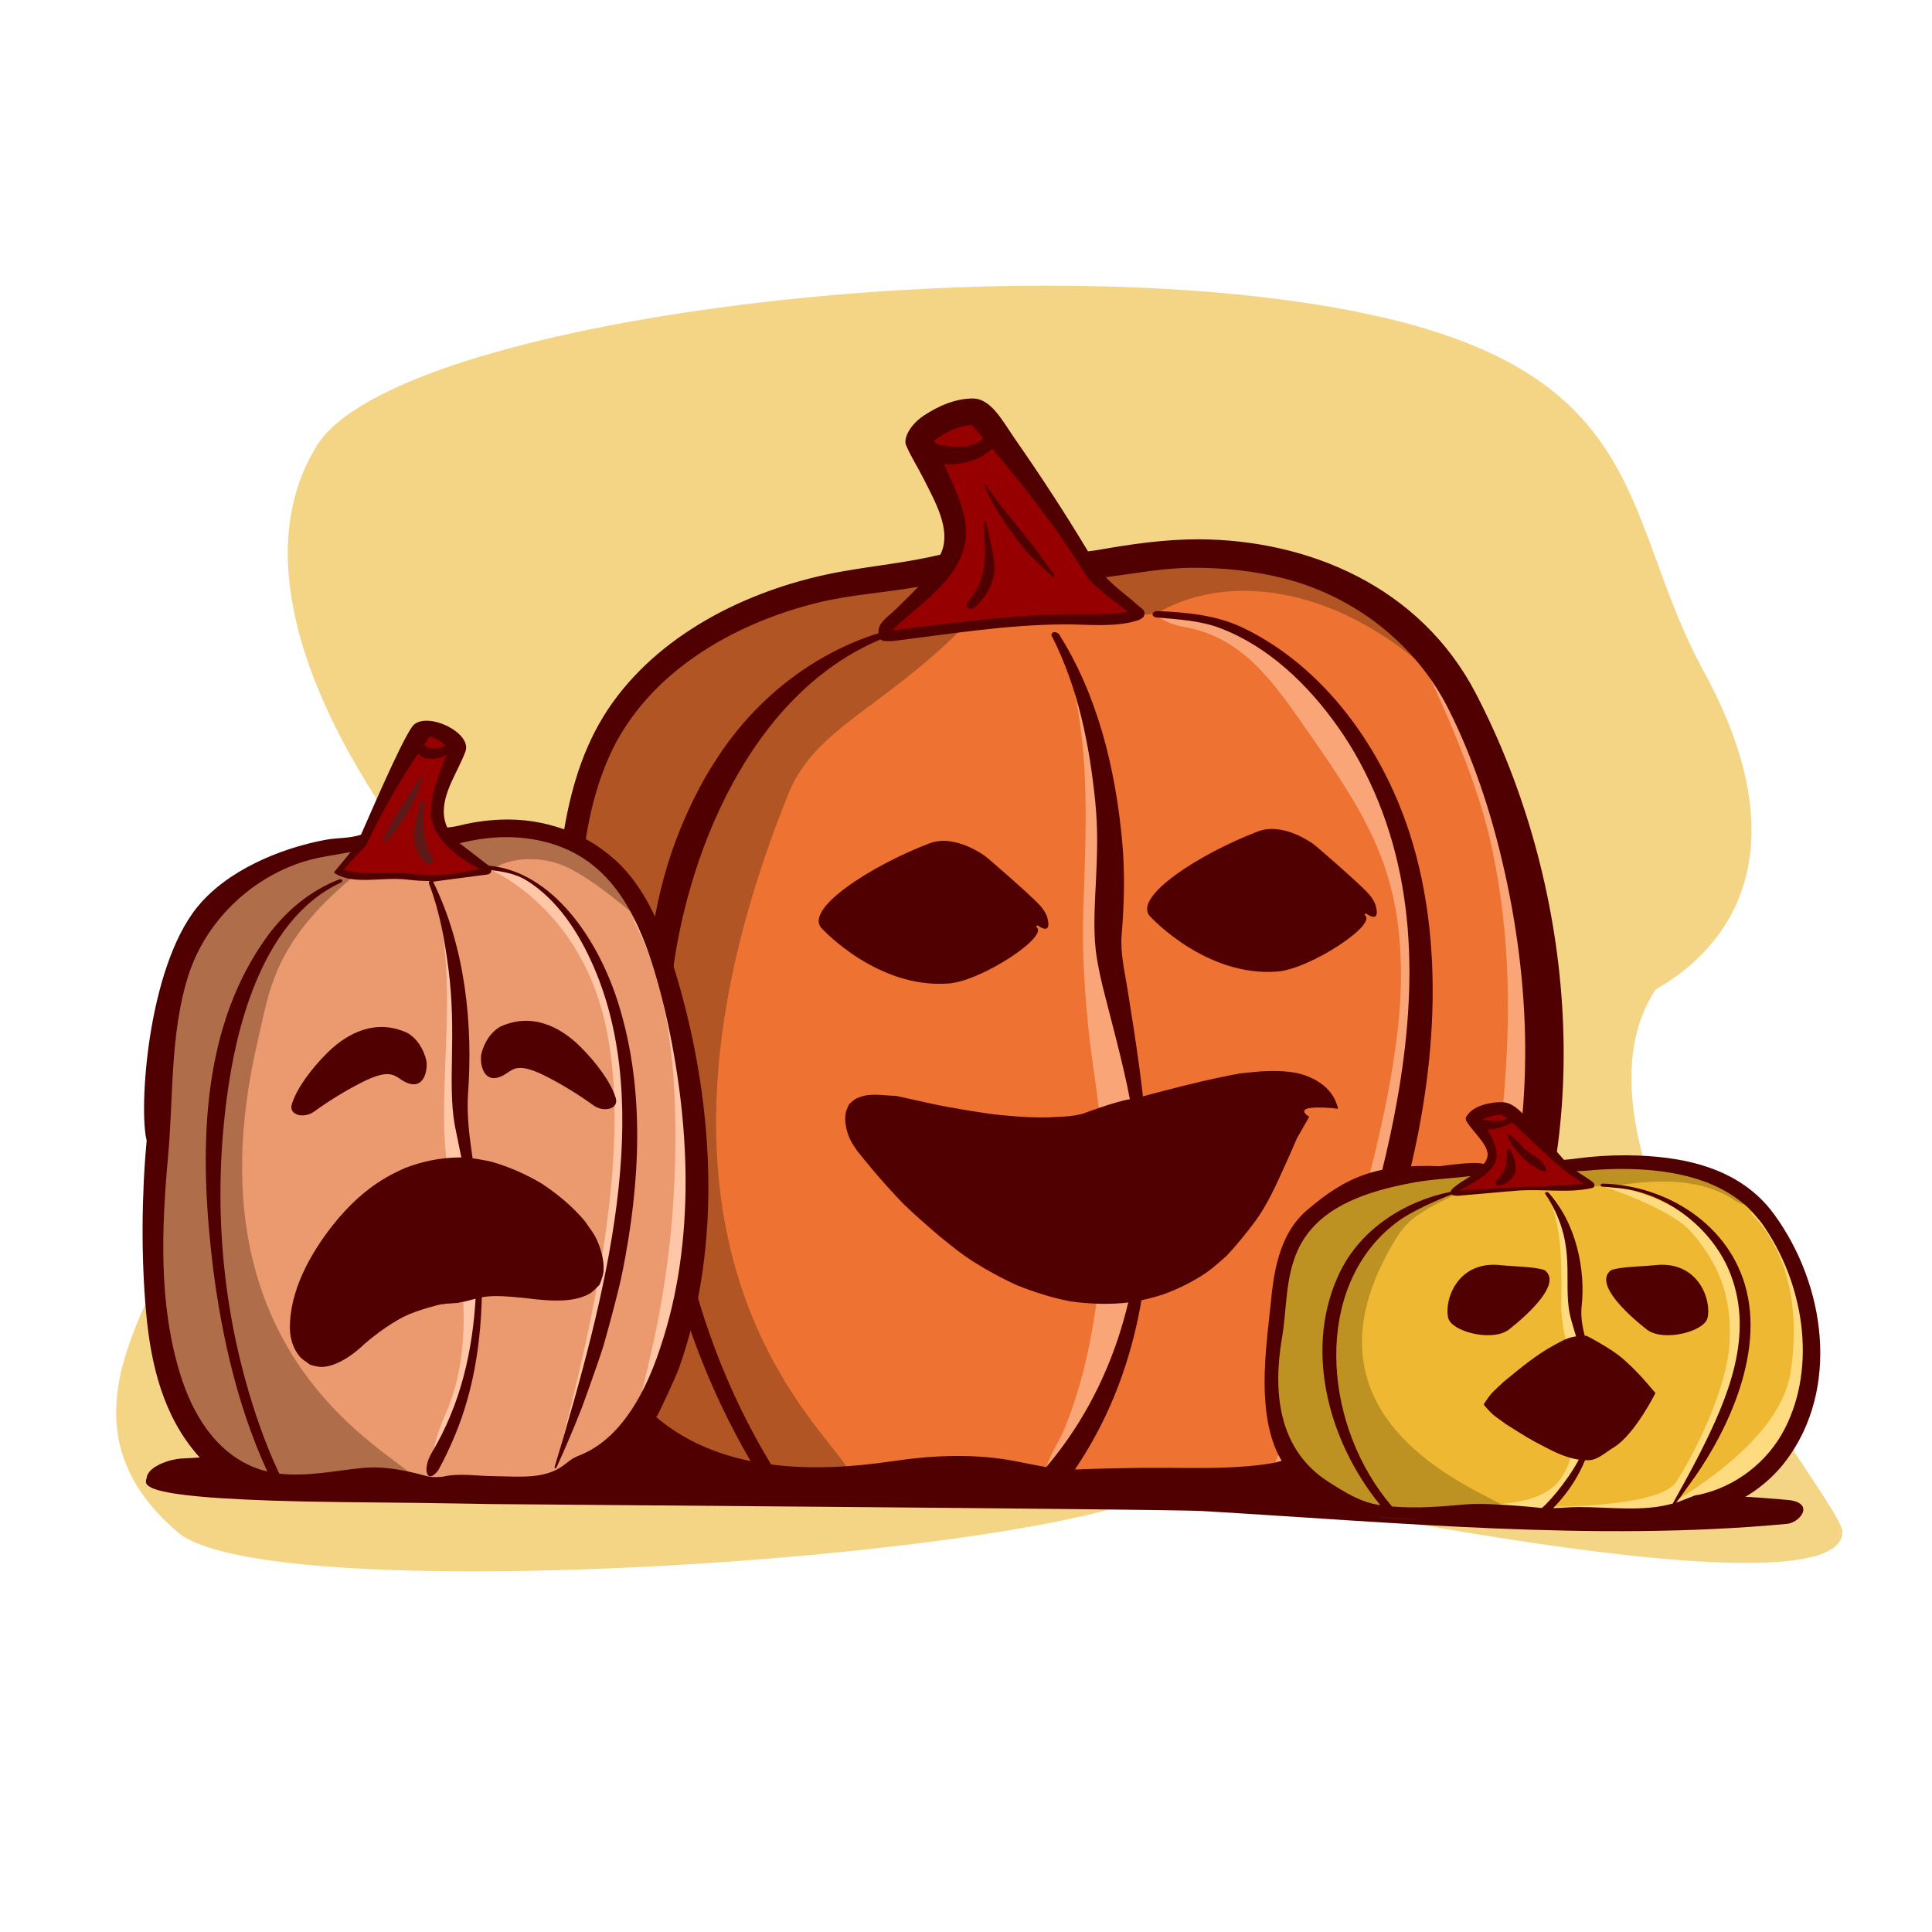 <?xml version="1.0" ?>
<!DOCTYPE svg  PUBLIC '-//W3C//DTD SVG 1.1//EN'  'http://www.w3.org/Graphics/SVG/1.1/DTD/svg11.dtd'>

<svg fill="#000000" width="800px" height="800px" viewBox="-0.5 0 513 513" style="fill-rule:evenodd;clip-rule:evenodd;stroke-linejoin:round;stroke-miterlimit:2;" version="1.1" xml:space="preserve" xmlns="http://www.w3.org/2000/svg" xmlns:serif="http://www.serif.com/" xmlns:xlink="http://www.w3.org/1999/xlink">
<g transform="matrix(1,0,0,1,-1754,-614)">
<g id="jack-o-lanterns" transform="matrix(1.058,0,0,1,-612.792,614.059)">
<rect height="512" style="fill:none;" width="483.932" x="2237.05" y="0"/>
<g transform="matrix(2.594,0.327,-0.183,1.626,-1329.85,-2783.2)">
<path d="M1608.5,1439.36C1636.65,1443.54 1635.19,1467.57 1644.83,1490.41C1658.98,1523.94 1646.04,1539.87 1643.89,1542.63C1635.24,1571.79 1668.29,1622.5 1667.88,1626.6C1668.22,1641.44 1603.91,1630.21 1603.91,1630.21C1601.24,1642.86 1520.02,1669.7 1509.19,1658.52C1498.36,1646.48 1501.64,1630.44 1504.67,1615.88C1504.67,1615.88 1528.62,1552.93 1527.41,1550.2C1527.41,1550.2 1501.51,1511.76 1509.98,1480.79C1515.98,1458.83 1574.69,1434.34 1608.5,1439.36Z" style="fill:rgb(244,213,134);"/>
</g>
<g id="shadow" transform="matrix(0.945,0,0,1,2236.25,-2450.39)">
<path d="M48.357,2837.62C75.745,2836.37 160.528,2826.22 166.699,2826.96C166.699,2826.96 213.59,2836.43 221.88,2837.22L221.983,2837.23C225.303,2837.44 289.474,2830.38 289.474,2830.38C338.634,2832.06 390.511,2844.2 439.697,2842.52C450.264,2842.16 448.761,2849.08 459.167,2847.71C461.731,2847.37 475.576,2848.65 475.576,2848.65C482.578,2849.64 478.084,2854.89 474.671,2854.98C423.797,2859.72 371.025,2854.55 319.424,2851.54C311.164,2851.06 139.003,2849.79 130.734,2849.7C130.734,2849.7 127.365,2849.64 124.984,2849.6C116.107,2849.44 107.214,2849.33 98.324,2849.26C98.324,2849.26 94.157,2849.21 91.081,2849.18C34.147,2848.52 39.043,2844.48 39.287,2842.7C39.728,2839.48 46.053,2837.72 48.357,2837.62Z" style="fill:rgb(80,0,0);"/>
</g>
<g id="orange" transform="matrix(0.512,0,0,0.536,2030.82,-511.422)">
<g>
<g transform="matrix(1,0,0,1,164.745,8.204)">
<path d="M891.045,1668.36C997.463,1637.66 1022.98,1441.05 955.64,1297.45C911.253,1202.79 803.568,1219.46 779.756,1224.42C748.4,1230.96 728.843,1218.73 697.43,1227.54C669.764,1235.3 639.176,1230.26 591.145,1256.12C516.333,1296.4 517.754,1354.83 512.768,1429.61C510.905,1457.56 461.811,1708.02 672.535,1676.83C735.01,1667.59 744.444,1686.3 767.387,1681.41C775.631,1679.66 825.42,1684.13 859.721,1680.72C875.312,1679.16 885.675,1669.91 891.045,1668.36Z" style="fill:rgb(238,115,50);"/>
</g>
<g transform="matrix(1,0,0,1,235.441,28.764)">
<path d="M603.49,1240.27C585.206,1240.27 639.063,1214.6 634.324,1186.16C632.008,1172.27 616.009,1143.73 616.164,1143.11C617.367,1138.34 635.047,1128.14 644.764,1129.38C648.97,1129.92 698.25,1202.03 701.964,1209.46C702.632,1210.8 725.23,1229.27 724.396,1229.61C712.711,1234.44 686.631,1230.02 655.84,1233.83C630.321,1236.98 603.49,1240.27 603.49,1240.27Z" style="fill:rgb(150,0,0);"/>
</g>
<g id="shadiong" transform="matrix(1.846,0,0,1.867,-2834.76,-191.655)">
<path d="M1988.45,780.792L1988.79,781.773C1988.29,782.232 2008.47,780.728 2007.97,781.225C1987.22,801.788 1969.59,807.118 1962.67,824.28C1907.11,962.055 1991.09,1003.84 1977.53,1006.44C1947.22,1012.24 1926.2,992.823 1915.83,982.075C1895.35,960.854 1900.68,928.689 1902.08,875.025C1904.3,790.236 1925.19,781.894 1978.8,769.24C1985.51,767.656 1993.78,766.212 2002.59,764.946L1988.45,780.792ZM2041.64,760.66C2050.72,759.936 2058.66,759.497 2064.13,759.396C2128.32,758.206 2146.56,803.1 2129.77,789.114C2106.41,769.648 2080.03,765.682 2061.42,775.846C2059.44,776.928 2056.86,776.646 2054.66,776.931C2054.86,776.221 2043.85,766.384 2041.64,760.66Z" style="fill:rgb(178,85,36);"/>
</g>
<g transform="matrix(1.542,0,0,1.542,-419.041,1040.36)">
<path d="M869.428,150.723C879.532,162.26 881.588,179.886 883.996,196.053C886.402,212.197 887.598,228.475 888.367,244.747C888.921,254.794 890.741,264.736 892.271,274.719L892.484,276.105C893.004,279.989 893.529,283.872 894.037,287.757C896.669,307.928 896.982,327.738 894.2,349.657C889.424,387.274 874.418,413.639 874.418,413.639C871.754,415.352 864.597,421.029 865.105,415.577C865.38,412.628 869.236,406.688 870.468,403.679C880.563,379.021 882.957,351.472 883.352,324.652C883.574,309.579 880.816,294.589 878.901,279.413L878.715,277.934C877.246,264.112 876.216,250.154 876.747,235.468C877.572,211.522 878.774,186.633 873.352,163.849C872.323,159.525 871.021,155.209 868.634,151.528C868.634,151.528 867.869,150.507 869.428,150.723Z" style="fill:rgb(249,165,120);"/>
</g>
<g transform="matrix(1.542,0,0,1.542,-420.344,1041.65)">
<path d="M987.833,160.984C987.833,160.984 1013.25,194.403 1022.53,253.766C1023.89,262.47 1023.02,271.341 1022.55,280.103L1022.54,280.365C1020.17,312.92 1016.75,342.765 1001.93,374.825C1000.26,378.447 985.551,395.684 985.551,395.684C993.768,373.195 1004.86,342.116 1008.6,317.927C1009.59,311.525 1010.39,305.038 1010.99,298.454C1013.48,271.219 1013.43,244.185 1007.58,216.089C1003.79,197.865 995.73,178.349 987.833,160.984Z" style="fill:rgb(249,165,120);"/>
</g>
<g transform="matrix(1.542,0,0,1.542,-419.041,1040.36)">
<path d="M900.785,141.305C924.92,143.27 947.115,156.561 961.65,178.105C976.537,200.17 984.968,227.464 984.699,251.922C984.281,290.037 975.944,327.027 968.537,349.873C964.693,361.73 948.189,398.784 940.681,414.722C937.4,421.686 936.778,416.555 936.857,416.349C954.107,371.288 979.506,295.935 977.625,252.787C976.843,222.616 966.304,205.379 948.447,179.498C937.285,163.322 927.426,148.235 907.638,145.224C903.587,144.412 896.918,140.645 900.785,141.305Z" style="fill:rgb(249,165,120);"/>
</g>
</g>
<g id="strokes">
<g transform="matrix(1.846,0,0,1.867,-665.911,918.591)">
<path d="M828.146,166.148C828.286,165.826 828.418,165.499 828.542,165.169C830.777,159.184 826.786,152.156 823.622,145.926C822.122,142.973 820.326,140.16 819.012,137.123C818.275,135.421 819.928,131.814 823.645,129.317C827.638,126.635 832.374,124.636 836.955,124.727C841.729,124.898 844.709,130.83 848.05,135.621C854.807,145.31 861.23,155.145 867.326,165.283C868.255,165.18 869.18,165.051 870.102,164.89C878.863,163.358 887.595,162.079 896.67,162.08C925.621,162.184 955.469,174.45 970.339,203.043C996.48,253.309 1002.08,317.886 979.637,367.672C970.925,386.995 956.249,404.726 934.335,411.202C934.335,411.202 924.322,417.144 915.399,417.777C899.747,418.888 884.013,416.796 868.163,417.025C866.739,417.046 866.43,417.145 865.975,417.224C856.821,418.741 847.992,414.138 838.037,413.179C823.905,411.817 809.758,415.436 795.447,415.261C772.972,414.988 750.481,406.618 737.243,386.9C724.151,367.4 721.288,342.988 721.409,320.231C721.488,305.443 723.963,290.627 724.915,275.989C726.489,251.312 726.877,225.207 741.13,205.356C754.955,186.102 778.755,174.805 801.765,170.663C810.572,169.078 819.547,168.235 828.146,166.148ZM928.265,401.878C929.286,401.318 930.258,400.904 930.258,400.904C932.128,400.159 932.986,400.131 934.274,399.684C955.21,392.409 968.758,370.651 975.371,350.622C985.581,319.697 985.376,285.819 978.691,253.691C975.346,237.617 970.387,221.746 963.05,207.132C954.4,189.902 938.071,177.143 919.095,172.391C911.265,170.43 903.271,169.621 895.098,169.634C887.348,169.671 879.659,171.183 872.032,172.131C874.667,174.953 877.738,176.999 880.695,179.717C881.485,180.452 882.905,180.906 882.081,182.659C882.081,182.659 881.441,183.32 880.46,183.624C874.36,185.516 867.56,184.645 861.072,184.66C845.742,184.726 830.559,187.221 815.417,189.088C813.559,189.153 812.709,189.14 812.253,188.637C777.028,203.433 760.372,247.101 756.78,279.238C751.937,322.556 759.476,368.452 783.174,407.572C793.648,408.928 804.741,408.296 815.48,406.685C826.348,405.083 837.508,404.605 848.285,406.741C851.108,407.3 853.439,407.761 856.241,408.273L857.087,407.244C871.609,389.712 879.834,367.219 881.069,343.007C881.538,333.812 880.762,324.626 879.334,315.669C877.461,303.924 874.207,292.679 871.339,281.215C871.339,281.215 869.819,275.077 869.375,271.067C868.113,259.648 870.835,246.865 869.227,231.401C867.687,216.587 864.807,201.971 857.967,188.236C857.054,187.274 858.109,185.985 859.578,187.195C869.762,203.216 874.589,222.651 876.394,242.126C877.166,250.462 876.952,258.726 876.254,267.198C875.897,271.996 877.071,276.728 877.837,281.573C880.025,295.244 882.238,309.229 883.041,322.642C883.193,325.183 883.348,327.719 883.453,330.258C884.566,357.286 880.191,384.767 863.853,408.91C864.214,408.856 878.039,408.384 887.44,408.445C897.002,408.494 906.705,408.79 916.07,407.246C917.369,407.031 918.626,406.664 919.854,406.197C920.552,404.205 922.299,399.275 923.696,395.79C935.272,366.734 944.932,336.374 949.491,310.469C954.698,280.891 954.914,249.57 939.395,221.037C937.707,217.932 935.843,214.923 933.807,212.034C925.79,200.658 915.249,190.505 902.334,185.623C897.14,183.66 891.436,183.34 885.741,182.837C884.14,182.87 883.918,181.138 885.855,181.121C893.695,181.496 901.464,182.187 908.499,185.565C929.981,195.878 945.39,217.356 952.718,240.035C963.184,272.426 958.855,309.465 950.197,339.472C948.16,346.534 945.651,353.5 943.004,360.399C943.004,360.399 939.502,368.927 937.701,373.017C937.701,373.017 928.739,391.581 923.841,400.444C923.841,400.444 921.907,404.201 920.933,405.869C923.523,404.776 925.792,403.258 928.265,401.878ZM822.237,174.671C813.312,176.287 804.227,176.756 795.407,178.939C772.536,184.598 750.217,197.803 740.412,219.222C732.073,237.436 732.311,258.637 730.87,278.47C730.852,278.692 730.833,278.913 730.812,279.135C728.144,306.302 724.432,333.586 732.457,361.479C736.447,375.349 743.79,388.749 755.692,397.357C762.252,402.102 769.756,405.047 777.74,406.673C754.959,367.73 746.2,320.475 750.253,277.521C751.888,260.187 755.511,243.075 765.984,224.728C766.736,223.425 769.332,219.353 770.325,217.93C780.31,203.616 794.637,192.369 811.709,186.997C811.373,184.26 814.221,182.671 816.149,180.776C818.184,178.776 820.299,176.775 822.237,174.671ZM841.876,137.999C839.112,140.946 833.364,142.649 829.077,142.098C829.456,142.917 829.827,143.735 830.159,144.489C833.047,151.043 836.394,157.854 834.243,164.858C831.323,174.365 821.479,180.025 815.418,186.205L815.4,186.223C831.895,184.265 848.31,181.894 864.893,181.927C869.274,181.936 873.74,182.118 877.987,181.278C877.987,181.278 868.536,174.546 866.932,171.838C859.72,159.943 850.301,147.902 841.876,137.999ZM840.16,157.25C840.16,157.25 842.781,167.231 842.466,170.412C842.11,174.019 840.268,177.452 837.492,179.813C835.978,181.399 834.081,179.935 835.797,178.137C840.848,172.921 840.07,164.394 839.612,158.415C839.555,157.542 840.223,156.956 840.16,157.25ZM840.252,147.594C841.494,150.264 848.825,158.651 852.974,164.141C854.661,166.372 856.203,168.723 857.972,170.867C858.639,171.675 858.525,172.531 857.91,171.937C857.91,171.937 852.949,167.649 850.376,164.645C850.376,164.645 841.612,153.619 839.907,147.807C839.907,147.807 839.737,147.348 840.252,147.594ZM839.492,135.222C838.814,134.439 838.145,133.673 837.486,132.923C837.06,132.439 836.413,131.754 836.413,131.754C832.773,131.992 829.206,133.799 826.372,135.997C827.389,137.207 827.476,136.934 830.527,137.397C833.186,137.8 835.973,137.494 838.382,136.34C838.382,136.34 839,135.726 839.492,135.222Z" style="fill:rgb(80,0,0);"/>
</g>
<g transform="matrix(1.602,0,0,0.934,464.071,-1113.24)">
<path d="M212.941,2706.35C206.126,2696.19 228.063,2672.11 245.676,2660.6C253.432,2655.53 262.544,2667.36 262.544,2667.36C263.614,2668.67 277.03,2688.95 279.268,2693.42C279.268,2693.42 280.65,2695.79 281.465,2699.18C281.503,2699.33 281.538,2699.49 281.564,2699.65C283.326,2710.43 278.64,2704.14 278.64,2704.14C278.316,2704.62 278.135,2704.89 278.135,2704.89C282.795,2709.31 261.672,2733.63 251.473,2734.99C229.727,2737.9 212.941,2706.35 212.941,2706.35Z" style="fill:rgb(80,0,0);"/>
</g>
<g transform="matrix(1.602,0,0,0.934,625.054,-1119.14)">
<path d="M212.941,2706.35C206.126,2696.19 228.063,2672.11 245.676,2660.6C253.432,2655.53 262.544,2667.36 262.544,2667.36C263.614,2668.67 277.03,2688.95 279.268,2693.42C279.268,2693.42 280.65,2695.79 281.465,2699.18C281.503,2699.33 281.538,2699.49 281.564,2699.65C283.326,2710.43 278.64,2704.14 278.64,2704.14C278.316,2704.62 278.135,2704.89 278.135,2704.89C282.795,2709.31 261.672,2733.63 251.473,2734.99C229.727,2737.9 212.941,2706.35 212.941,2706.35Z" style="fill:rgb(80,0,0);"/>
</g>
<g transform="matrix(1.846,0,0,1.867,388.402,-3629.33)">
<path d="M354.952,2751.24C354.952,2751.24 351.688,2756.94 351.688,2756.94C351.537,2757.28 351.387,2757.63 351.24,2757.97C349.617,2761.77 347.89,2765.53 346.125,2769.34C346.125,2769.34 343.542,2775.02 340.594,2778.98C338.247,2782.13 335.76,2785.19 333.082,2788.07C333.082,2788.07 329.414,2791.43 327.411,2792.76C323.995,2795.02 320.303,2796.87 316.357,2798.33L316.239,2798.38C313.937,2799.11 311.597,2799.72 309.231,2800.19C308.383,2800.36 306.064,2800.64 305.366,2800.7C300.766,2801.08 296.143,2800.88 291.569,2800.24L291.398,2800.22C286.603,2799.28 281.924,2797.81 277.388,2795.98L277.179,2795.89C274.36,2794.61 271.611,2793.17 268.929,2791.62C268.087,2791.13 267.252,2790.64 266.423,2790.13C263.149,2788.12 260.107,2785.68 257.111,2783.24C257.111,2783.24 251.778,2778.8 247.358,2774.55L247.174,2774.38C244.349,2771.44 241.621,2768.42 238.994,2765.31C237.617,2763.67 236.285,2762.01 234.941,2760.35C234.941,2760.35 233.593,2758.5 232.962,2757.12C232.071,2755.18 231.483,2752.65 231.812,2750.48C231.98,2749.38 232.789,2747.87 232.789,2747.87C233.417,2747.39 233.959,2746.77 234.673,2746.42C238.137,2744.76 241.353,2745.62 245.242,2745.72C250.416,2746.8 255.574,2748.13 260.83,2748.97C260.83,2748.97 268.306,2750.36 273.262,2750.83C278.178,2751.3 283.138,2751.64 288.02,2751.29C288.02,2751.29 292.011,2751.26 294.841,2750.43C294.841,2750.43 303.28,2747.28 307.029,2746.65C308.619,2746.37 310.814,2745.83 310.814,2745.83C317.787,2743.96 324.683,2742.16 331.662,2740.72C333.275,2740.38 334.887,2740.06 336.507,2739.77C336.507,2739.77 339.214,2739.44 341.061,2739.3C342.201,2739.21 343.344,2739.15 344.488,2739.13C346.799,2739.08 349.115,2739.18 351.381,2739.6C353.506,2739.99 360.337,2741.95 362.263,2747.99C362.441,2748.55 362.876,2749.27 362.166,2749.13C361.459,2748.99 361.951,2749.07 361.253,2748.99C360.996,2748.95 361.441,2748.99 360.884,2748.95C349.428,2748.08 354.905,2751.24 354.905,2751.24C354.921,2751.24 354.936,2751.24 354.952,2751.24Z" style="fill:rgb(80,0,0);"/>
</g>
</g>
</g>
<g id="yellow" transform="matrix(0.278,0,0,0.203,2369.24,59.14)">
<g>
<g transform="matrix(1,0,0,1,164.745,8.204)">
<path d="M891.045,1668.36C997.463,1637.66 1022.98,1441.05 955.64,1297.45C911.253,1202.79 803.568,1219.46 779.756,1224.42C748.4,1230.96 728.843,1218.73 697.43,1227.54C669.764,1235.3 639.176,1230.26 591.145,1256.12C516.333,1296.4 517.754,1354.83 512.768,1429.61C510.905,1457.56 461.811,1708.02 672.535,1676.83C735.01,1667.59 744.444,1686.3 767.387,1681.41C775.631,1679.66 825.42,1684.13 859.721,1680.72C875.312,1679.16 885.675,1669.91 891.045,1668.36Z" style="fill:rgb(238,184,50);"/>
</g>
<g transform="matrix(1,0,0,1,235.441,28.764)">
<path d="M603.49,1240.27C585.206,1240.27 639.063,1214.6 634.324,1186.16C632.008,1172.27 616.009,1143.73 616.164,1143.11C617.367,1138.34 635.047,1128.14 644.764,1129.38C648.97,1129.92 698.25,1202.03 701.964,1209.46C702.632,1210.8 725.23,1229.27 724.396,1229.61C712.711,1234.44 686.631,1230.02 655.84,1233.83C630.321,1236.98 603.49,1240.27 603.49,1240.27Z" style="fill:rgb(150,0,0);"/>
</g>
<g id="shading" transform="matrix(3.398,0,0,4.925,-6533.75,-3417.19)">
<path d="M2177.58,944.421L2168.5,952.127C2157.69,957.383 2155.7,959.294 2152.11,965.502C2121.93,1017.74 2188.61,1034.25 2182.39,1035.67C2178.74,1036.51 2170.53,1034.97 2162.67,1037.23C2152.17,1040.25 2137.7,1035.67 2130.05,1028.28C2112.58,1011.4 2123.48,1001.99 2121.8,986.782C2120.28,973.011 2128.57,962.804 2131.64,958.293C2135.71,952.299 2139.47,951.681 2156.86,947.042C2165.31,944.788 2170.42,945.596 2177.58,944.421ZM2197.34,943.794C2241.72,941.467 2252.04,959.209 2243.02,953.276C2234.01,947.354 2222.11,947.788 2210.42,949.72C2210.21,949.753 2204.94,949.569 2204.75,949.631L2197.34,943.794Z" style="fill:rgb(87,62,1);fill-opacity:0.32;"/>
</g>
<g transform="matrix(3.398,0,0,4.925,-6533.75,-3417.19)">
<path d="M2194.33,1034.78C2194.2,1034.9 2223.45,1034.96 2227.73,1028.2C2235.42,1016.06 2241.04,1001.19 2241.77,992.818C2242.76,981.39 2240.31,971.463 2231.49,961.593C2226.11,955.564 2208.47,949.741 2208.47,949.741C2208.47,949.741 2207.83,949.693 2208.96,949.741C2217.93,950.121 2230.08,955.638 2236.58,961.881C2244.21,969.212 2245.39,976.45 2245.43,987.19L2245.43,987.401C2245.07,1003.7 2238.15,1019.82 2228.1,1032.93C2241.36,1024.74 2255.94,1012.76 2258.1,999.131C2260.31,985.208 2258.7,968.161 2247.81,957.12C2247.81,957.12 2247.72,955.546 2247.72,955.546C2247.72,955.546 2249.16,955.368 2249.3,955.493C2261.84,966.309 2265.45,985.966 2263.2,998.059C2261.28,1008.38 2256.32,1018.04 2250.14,1026.56L2221.94,1036.53C2214.74,1037.27 2203,1035.41 2194.42,1035.45C2188.36,1038.92 2174.66,1036.45 2175.26,1035.32C2176.19,1033.59 2188.31,1035.2 2195.03,1029.55C2200.93,1024.59 2201.62,1012.69 2201.24,1006.37C2201.02,1002.8 2200.11,999.309 2199.42,995.791L2199.38,995.62C2198.58,991.074 2197.13,985.924 2197.16,981.451C2197.3,973.026 2197.5,962.607 2194.66,954.668C2194,952.826 2193.78,951.717 2193.92,951.829C2198.84,955.803 2199.97,964.042 2200.88,969.95C2201.87,976.347 2201.64,986.401 2202.75,992.62C2203.76,998.227 2206.12,999.989 2206.61,1005.87C2207.16,1012.37 2198.01,1031.19 2194.33,1034.78Z" style="fill:rgb(255,219,128);"/>
</g>
</g>
<g>
<g transform="matrix(3.398,0,0,4.925,-2442.55,-387.22)">
<path d="M973.046,327.921C973.217,327.599 973.362,327.258 973.478,326.897C974.363,324.15 970.631,321.04 968.218,317.597C967.447,316.454 967.913,316.03 968.215,315.585C970.012,312.93 974.629,312.092 977.473,312.124C981.627,312.216 984.71,317.608 987.834,320.917C989.894,323.098 991.976,325.171 993.895,327.454C995.011,327.366 996.14,327.246 997.284,327.086C1001.71,326.491 1006.13,326.221 1010.59,326.241C1025.15,326.382 1040.54,329.313 1049.72,341.909C1063.5,360.799 1067.14,388.261 1052.97,407.239C1047.47,414.608 1039.17,419.714 1030.08,421.609C1030.08,421.609 1023.53,423.86 1020,424.024C1010.96,424.391 1001.64,422.754 992.905,423.706C988.283,424.164 983.786,422.579 979.092,422.165C967.155,421.11 955.361,424.134 942.839,421.754C932.099,419.714 921.167,414.263 917.06,403.661C912.344,391.486 914.969,375.875 916.19,363.628C917.039,355.305 919.016,346.5 925.51,340.91C936.119,331.78 944.303,328.506 960.883,329.145C962.253,329.006 970.15,327.755 972.535,328.545M1024.94,418.041C1026.68,417.392 1028.51,416.645 1028.51,416.645C1029.3,416.404 1029.34,416.485 1029.72,416.406C1039.47,414.327 1048.03,407.713 1052.57,398.834C1061.15,382.064 1057.59,359.919 1046.44,344.279C1046.06,343.739 1043.71,340.996 1042.88,340.217C1033.79,331.726 1020.53,329.855 1008.86,329.864C1006.12,329.879 1003.38,330.004 1000.66,330.256C999.507,330.362 998.357,330.427 997.206,330.462C998.557,331.305 1000.39,332.485 1001.66,333.441C1001.66,333.441 1002.6,334.622 1001.33,334.933C995.01,336.4 988.176,335.077 981.179,335.653L979.117,335.828C976.299,336.074 973.481,336.319 970.662,336.565L965.77,336.989C965.243,337.007 964.414,336.942 963.978,336.641C960.748,337.935 953.901,340.834 950.072,343.586C948.769,344.524 947.523,345.542 946.35,346.637C927.29,364.432 930.402,398.772 948.208,419.52C954.82,420.077 961.548,419.527 967.589,418.971C974.172,418.389 988.004,419.927 988.004,419.927C990.836,417.567 996.621,410.276 998.986,404.769C1004.02,393.039 998.561,379.993 995.732,369.652C993.449,361.308 996.981,352.511 991.58,341.179C990.831,339.606 990.007,338.065 989.004,336.642C989.004,336.642 988.435,335.916 989.673,336.039C997.2,344.258 999.701,356.782 998.559,366.62C997.958,373.056 1001.75,379.449 1002.45,387.643C1003.43,398.977 1000.03,410.792 991.016,419.947C993.221,419.92 995.437,419.66 997.755,419.66C1006.1,419.661 1014.79,420.978 1022.78,418.739C1024.06,416.469 1027.72,409.873 1029.95,405.482C1037.53,390.524 1044.32,374.21 1038.23,358.039C1033.62,345.795 1021.31,336.332 1008.73,334.979C1006.76,334.768 1003.94,334.565 1003.94,334.565L1003.55,334.144C1003.55,334.144 1003.84,333.757 1004.22,333.766C1021.17,334.229 1038.06,344.618 1042.38,362.157C1047.2,381.681 1034.8,403.517 1027.18,413.72C1025.95,415.364 1024.99,416.913 1023.69,418.498C1024.21,418.34 1024.42,418.232 1024.94,418.041M969.081,331.766C963.992,332.392 958.81,332.571 953.721,333.52C941.404,335.816 928.272,339.977 923.068,351.645C919.82,358.927 920.265,367.236 918.948,374.884C916.52,389.226 917.998,404.437 931.258,412.927C935.731,415.791 939.935,418.437 945.102,419.171C930.858,401.689 924.7,376.898 934.461,357.079C939.993,345.848 951.472,338.455 963.717,335.956C963.801,335.652 964.085,335.265 964.664,334.771C965.969,333.659 967.578,332.755 969.081,331.766M980.049,317.519C979.464,317.945 978.724,318.211 978.307,318.372C976.828,318.944 975.094,319.48 973.504,319.414C975.111,321.935 976.985,325.822 975.435,328.497C973.513,331.816 969.522,333.54 966.161,335.589L966.11,335.621C976.858,334.736 987.548,334.672 998.347,333.881C998.659,333.858 998.97,333.824 999.28,333.787C992.013,329.702 985.767,322.414 980.049,317.519M979.558,324.701C980.308,325.639 981.986,329.662 980.377,331.965C979.638,333.023 977.949,334.033 977.949,334.033C975.527,334.594 974.982,334 976.647,332.045C978.759,330.206 978.791,327.443 978.715,325.226C978.709,324.682 979.352,324.442 979.558,324.701M979.053,321.378C977.747,319.143 981.053,321.906 982.77,323.861C984.549,325.887 984.831,325.421 987.023,327.065C989.042,328.579 989.279,330.376 989.279,330.376C989.279,330.376 988.978,331.116 986.908,329.801C986.908,329.801 985.128,328.683 985.04,328.62C982.415,326.76 980.022,323.896 979.053,321.378M978.834,316.511C978.383,316.149 977.4,315.448 977.318,315.449C975.537,315.481 973.769,316.004 972.149,316.706C972.629,316.812 974.357,317.09 974.6,317.106C976.027,317.205 977.648,317.293 978.834,316.511" style="fill:rgb(80,0,0);"/>
</g>
<g transform="matrix(3.398,0,0,4.925,-518.114,-12337.4)">
<path d="M410.913,2781.87C399.151,2780.47 395.625,2791.27 396.809,2795.93C397.711,2799.47 408.234,2802.23 412.718,2799.1C412.718,2799.1 428.231,2787.48 422.411,2783.18C419.836,2782.22 413.62,2782.19 410.913,2781.87Z" style="fill:rgb(80,0,0);"/>
</g>
<g transform="matrix(-3.398,0,0,4.925,2412.57,-12337.4)">
<path d="M410.913,2781.87C399.151,2780.47 395.625,2791.27 396.809,2795.93C397.711,2799.47 408.234,2802.23 412.718,2799.1C412.718,2799.1 428.231,2787.48 422.411,2783.18C419.836,2782.22 413.62,2782.19 410.913,2781.87Z" style="fill:rgb(80,0,0);"/>
</g>
<g transform="matrix(3.398,0,0,4.925,-494.734,-12355.3)">
<path d="M426.552,2804.23C426.992,2804.31 433.479,2807.88 436.068,2810.13C439.631,2813.22 441.845,2815.73 444.972,2819.46C444.972,2819.46 439.469,2830.44 434.022,2833.8C431.625,2835.28 429.658,2837.17 427.377,2837.28C423.228,2837.5 419.284,2835.66 416.601,2834.3C411.177,2831.55 410.325,2830.89 405.438,2827.84C405.384,2827.81 405.308,2827.76 405.308,2827.76C402.096,2825.38 401.893,2825.57 399.328,2822.51L399.327,2822.49C401.478,2819.12 401.704,2819.29 404.584,2816.51C404.624,2816.48 404.663,2816.45 404.703,2816.41C409.025,2812.88 413.245,2809.31 417.978,2806.77C420.893,2805.2 422.19,2804.25 426.552,2804.23Z" style="fill:rgb(80,0,0);"/>
</g>
</g>
</g>
<g id="pink" transform="matrix(0.278,0,0,0.379,2089.23,-245.677)">
<g>
<g transform="matrix(1,0,0,1,164.745,8.204)">
<path d="M891.045,1668.36C997.463,1637.66 1022.98,1441.05 955.64,1297.45C911.253,1202.79 803.568,1219.46 779.756,1224.42C748.4,1230.96 728.843,1218.73 697.43,1227.54C669.764,1235.3 639.176,1230.26 591.145,1256.12C516.333,1296.4 517.754,1354.83 512.768,1429.61C510.905,1457.56 461.811,1708.02 672.535,1676.83C735.01,1667.59 744.444,1686.3 767.387,1681.41C775.631,1679.66 825.42,1684.13 859.721,1680.72C875.312,1679.16 885.675,1669.91 891.045,1668.36Z" style="fill:rgb(235,153,110);"/>
</g>
<g transform="matrix(-1,0,0,1,1559.55,28.764)">
<path d="M592.36,1229.62C574.076,1229.62 639.063,1214.6 634.324,1186.16C632.008,1172.27 616.009,1143.73 616.164,1143.11C617.367,1138.34 635.047,1128.14 644.764,1129.38C648.97,1129.92 698.25,1202.03 701.964,1209.46C702.632,1210.8 725.23,1229.27 724.396,1229.61C712.711,1234.44 686.631,1230.02 655.84,1233.83C630.321,1236.98 592.36,1229.62 592.36,1229.62Z" style="fill:rgb(150,0,0);"/>
</g>
<g id="shading1" transform="matrix(3.398,0,0,2.638,-5428.64,-971.654)">
<path d="M1850.31,837.656L1849.36,839.415L1844.02,844.614C1844.61,846.523 1846.05,846.813 1847.93,846.368C1847.3,846.84 1845.53,848.457 1844.89,849.017C1826.1,865.442 1825.05,877.711 1822.13,890.09C1800.24,982.883 1870.59,1004.12 1863.41,1007.84C1857.17,1011.08 1831.46,1009.25 1824.96,1007.73C1810.54,1004.36 1793.23,991.137 1795.77,951.48C1798.68,905.941 1790.65,873.399 1815.25,851.188C1825.78,841.683 1839.83,838.761 1850.31,837.656ZM1872.17,836.34C1885.83,835.499 1897.89,834.998 1897.89,834.998C1901.79,836.769 1916.38,833.335 1924.62,854.51C1928.92,865.584 1918.08,851.355 1904.84,844.614C1897.21,840.726 1888.55,842.011 1884.86,844.643C1884.64,844.796 1884.43,844.937 1884.21,845.067C1883.19,844.422 1881.94,843.655 1881.36,843.373C1880.68,843.048 1874.78,839.497 1872.17,836.34Z" style="fill:rgb(176,109,74);"/>
</g>
<g transform="matrix(1.542,0,9.43124e-17,1.542,-419.041,1040.36)">
<path d="M871.952,159.206C870.973,156.034 869.361,150.589 869.941,151.28C880.71,164.485 882.277,181.924 884.663,197.206C887.756,217.009 884.844,237.265 886.555,257.629C887.132,264.495 891.789,271.165 892.604,278.113C895.998,306.588 900.848,326.823 893.294,357.946C888.864,376.202 883.127,401.804 867.95,414.304C867.95,414.304 867.018,404.296 876.1,388.456C900.565,345.786 875.911,294.934 875.438,255.481C875.047,222.823 881.435,189.924 871.952,159.206Z" style="fill:rgb(255,198,168);"/>
</g>
<g transform="matrix(1.542,0,9.43124e-17,1.542,-420.344,1041.65)">
<path d="M993.413,161.174C1013.8,186.33 1020.85,218.465 1023.09,246.431C1023.49,251.532 1023.7,256.64 1023.78,261.751L1023.78,262.404C1023.77,265.742 1023.69,269.079 1023.54,272.414C1023.32,277.42 1022.84,282.411 1022.22,287.391C1018.21,319.663 1006.72,351.322 991.484,381.333L990.449,382.42C990.449,382.42 995.016,368.178 998.286,356.686C1005.78,330.359 1010.27,304.191 1011.32,276.916C1011.51,273.764 1011.62,270.613 1011.67,267.459C1012.27,232.587 1008.67,196.755 988.903,165.426C988.476,164.749 987.803,163.757 987.803,163.757L987.505,161.834C987.505,161.834 988.975,160.293 988.975,160.293L991.395,160.044C992.068,160.421 992.741,160.798 993.413,161.174Z" style="fill:rgb(255,198,168);"/>
</g>
<g transform="matrix(1.542,0,9.43124e-17,1.542,-419.041,1040.36)">
<path d="M905.01,140.021C941.864,144.661 970.274,181.778 977.438,207.679C983.013,227.834 982.957,245.747 983.46,266.257C984.649,314.653 971.085,353.144 946.448,402.037C944.023,406.847 939.936,413.837 941.153,410.302C966.053,337.979 986.905,257.755 967.822,204.54C950.299,155.67 901.666,140.41 901.666,140.41C902.78,140.278 903.912,139.821 905.01,140.021Z" style="fill:rgb(255,198,168);"/>
</g>
</g>
<g id="strokes1">
<g transform="matrix(-1,0,0,1,1841.48,-55.236)">
<path d="M930.516,1247.06C932.82,1258.21 940.19,1268.59 947.753,1278.02C947.753,1278.02 958.204,1288.98 962.392,1292.28C964.115,1294.14 966.562,1291.95 965.139,1290.31C961.687,1285.52 958.823,1280.41 955.262,1275.6C955.262,1275.6 943.472,1261.69 938.173,1255.39C934.306,1250.79 931.784,1245.13 930.516,1247.06Z" style="fill:rgb(93,24,24);"/>
</g>
<g transform="matrix(-1,0,0,1,1841.48,-55.236)">
<path d="M928.773,1267.49C928.983,1275.25 930.082,1280.17 928.038,1288.61C927.472,1290.94 926.383,1298.24 921.759,1303.33C917.729,1306.27 923.858,1310.37 927.888,1307.44C933.362,1302.91 936.886,1297.05 937.739,1290.74C938.838,1282.61 931.393,1264.49 931.393,1264.49C931.097,1263.6 929.005,1262.97 928.773,1267.49Z" style="fill:rgb(93,24,24);"/>
</g>
<g transform="matrix(3.398,0,0,2.638,-1435.91,596.595)">
<path d="M674.449,241.206C675.857,238.15 684.795,217.069 688.045,212.515C691.256,208.016 704.107,213.934 702.207,219.088C700.017,225.029 695.217,231.141 696.753,237.511C696.903,238.133 697.112,238.721 697.37,239.281C698.493,239.185 699.609,239.013 700.718,238.73C704.956,237.671 709.34,237.152 713.684,237.159C725.309,237.229 736.899,241.869 744.702,250.637C751.003,257.717 754.578,266.779 757.413,275.836C768.376,310.859 770.744,350.205 758.793,383.256C758.171,384.973 753.93,394.147 753.374,395.113C749.043,402.64 742.863,409.497 734.535,412.689C734.535,412.689 729.108,416.951 723.983,417.456C715.65,418.276 707.278,417.134 698.899,417.057C697.223,417.041 697.029,417.225 697.029,417.225C691.357,418.34 686.16,416.569 679.776,416.213C670.898,415.718 662.312,416.796 653.197,415.485C645.325,414.353 636.63,412.303 631.248,406.187C621.96,395.633 618.65,382.171 617.37,368.101C616.035,353.421 616.157,337.1 617.514,322.435C615.403,314.154 617.664,276.911 630.91,260.483C638.787,250.715 652.84,244.865 664.835,242.588C668.266,241.936 671.08,242.257 674.449,241.206ZM652.736,410.881C660.21,411.773 668.136,409.995 674.997,409.364C680.709,408.839 686.358,410.011 692.033,411.568C693.739,412.026 696.308,411.672 696.308,411.672C700.519,410.688 705.078,411.506 709.697,411.551C715.962,411.597 722.904,412.509 728.032,408.855C728.917,408.224 729.474,407.711 730.608,406.942L731.983,406.233C742.764,402.267 749.186,390.806 753.087,380.041C763.271,351.933 762.179,320.153 755.981,291.283C754.977,286.602 753.791,281.959 752.408,277.375C748.691,265.057 743.025,252.609 731.608,246.318C725.923,243.186 719.386,241.815 712.831,241.837C708.728,241.868 704.657,242.472 700.661,243.466C700.661,243.466 708.368,249.384 708.402,249.417C725.05,250.908 737.498,268.508 743.033,286.649C749.921,309.225 748.664,333.665 743.92,357.332C742.617,363.833 738.893,376.889 738.8,377.183C737.115,382.502 733.135,393.379 733.135,393.379C732.094,396.013 731.021,398.634 729.921,401.244C728.834,403.825 727.699,406.392 726.533,408.939C726.278,409.718 725.734,409.582 725.959,408.895C739.804,362.82 752.459,313.775 736.341,276.404C732.416,267.304 726.742,258.509 718.458,253.337C715.694,251.612 712.359,251.006 709.046,250.603C709.112,251.1 708.89,251.573 708.088,251.76C708.088,251.76 693.437,253.638 693.63,253.698C702.213,271.194 704.246,291.638 702.88,310.246C702.258,320.411 705.196,330.77 705.917,341.694C707.114,359.829 707.46,377.919 701.199,396.049C699.598,400.685 697.359,405.634 695.014,409.944C691.92,414.061 690.661,409.678 693.247,405.355C700.891,392.573 704.242,378.256 704.98,363.017C705.313,356.133 704.87,349.239 703.941,342.318C702.893,334.509 701.009,326.67 699.452,318.754C699.401,318.492 699.402,318.493 699.355,318.23C697.401,307.099 699.936,294.152 697.702,276.888C696.712,269.237 695.348,261.657 692.616,254.415C692.405,253.973 692.421,253.643 692.814,253.498C690.776,253.486 688.75,253.362 686.751,253.115C680.281,252.345 672.935,254.541 667.889,251.667C667.456,251.42 667.202,251.266 667.458,250.951C667.458,250.951 669.537,248.525 671.698,245.791C667.614,246.605 663.409,247.051 659.377,248.301C645.009,252.76 632.993,264.409 628.48,278.924C623.71,294.267 624.642,310.934 623.201,326.66C621.469,345.89 620.683,365.558 626.326,384.139C629.548,394.744 635.614,405.168 646.427,409.356C647.458,409.755 648.509,410.075 649.574,410.327C640.935,391.553 636.621,370.391 634.595,351.382C631.486,322.219 632.544,291.679 649.479,268.287C654.338,261.575 660.958,256.009 668.712,253.056C669.371,252.766 669.88,253.639 669.079,253.925C646.889,264.223 640.953,296.14 639.123,308.827C634.878,338.265 637.25,368.756 647.427,397.85C648.976,402.28 650.73,406.638 652.736,410.881ZM689.596,219.667C684.507,227.27 679.883,235.319 676.023,243.532C675.77,244.082 676.095,243.665 675.269,244.586C673.476,246.582 671.564,248.484 669.788,250.506C675.706,252.138 682.222,250.714 689.011,251.704C694.566,252.464 700.338,251.514 705.946,250.282C705.946,250.282 693.014,244.213 693.037,235.248C693.051,230.055 695.269,224.934 697.22,219.882C696.905,220.073 696.578,220.245 696.241,220.395C694.077,221.362 691.201,221.388 689.596,219.667ZM696.895,217.515C696.012,216.669 694.522,215.498 692.732,215.12C692.706,215.156 692.68,215.192 692.654,215.228C692.161,215.924 691.671,216.625 691.185,217.329C692.561,218.78 695.16,218.498 696.895,217.515Z" style="fill:rgb(80,0,0);"/>
</g>
<g transform="matrix(3.398,0,0,2.638,529.203,-5809.9)">
<path d="M87.189,2727.67C92.748,2722.16 100.239,2718.65 108.29,2722.3C108.29,2722.3 111.937,2723.87 113.436,2729.43C114.024,2731.61 113.157,2738.14 107.744,2735.34C105.08,2733.96 104.348,2731.52 96.484,2735.45C91.983,2737.73 87.63,2740.41 83.711,2743.25C81.016,2745.21 76.916,2744.26 77.748,2741.39C78.953,2737.23 82.994,2731.82 87.189,2727.67Z" style="fill:rgb(80,0,0);"/>
</g>
<g transform="matrix(-3.398,0,0,2.638,1350.14,-5814.24)">
<path d="M87.189,2727.67C92.748,2722.16 100.239,2718.65 108.29,2722.3C108.29,2722.3 111.937,2723.87 113.436,2729.43C114.024,2731.61 113.157,2738.14 107.744,2735.34C105.08,2733.96 104.348,2731.52 96.484,2735.45C91.983,2737.73 87.63,2740.41 83.711,2743.25C81.016,2745.21 76.916,2744.26 77.748,2741.39C78.953,2737.23 82.994,2731.82 87.189,2727.67Z" style="fill:rgb(80,0,0);"/>
</g>
<g transform="matrix(6.992,0,0,9.32,259.393,-23937)">
<path d="M98.839,2735.7C98.839,2735.7 97.725,2735.83 97.725,2735.83C96.659,2735.88 97.211,2735.83 96.888,2735.87C96.888,2735.87 96.319,2735.88 96.319,2735.88C96.025,2735.92 96.023,2735.91 96.023,2735.91C96.023,2735.91 95.654,2735.93 95.654,2735.93C95.251,2736 95.489,2735.95 95.489,2735.95C95.489,2735.95 92.701,2736.33 90.917,2736.84C89.814,2737.16 88.788,2737.56 87.788,2737.97C87.788,2737.97 86.715,2738.43 85.7,2738.94C85.7,2738.94 82.908,2740.6 80.235,2740.64C79.624,2740.64 78.736,2740.47 78.736,2740.47C78.284,2740.26 77.751,2740.1 77.38,2739.84C76.583,2739.29 76.162,2738.51 76.137,2737.8C76.038,2734.95 78.787,2732.12 81.618,2730.02C83.646,2728.52 86.057,2727.19 89.011,2726.25C89.793,2726 90.979,2725.69 90.979,2725.69C93.152,2725.2 95.45,2724.91 97.946,2724.89C99.321,2724.88 100.692,2725.03 102.052,2725.2L102.085,2725.2C104.382,2725.58 106.583,2726.14 108.63,2726.85L108.743,2726.89C110.75,2727.67 112.628,2728.58 114.192,2729.66L114.195,2729.66C114.666,2730.07 115.221,2730.46 115.608,2730.9C116.254,2731.64 116.752,2732.62 116.623,2733.47C116.559,2733.89 116.094,2734.48 116.094,2734.48C115.67,2734.7 115.315,2734.97 114.824,2735.13C112.901,2735.76 110.304,2735.7 107.809,2735.55C107.809,2735.55 104.866,2735.32 102.779,2735.31C101.992,2735.31 101.206,2735.35 100.444,2735.46C100.444,2735.46 98.969,2735.68 98.969,2735.68C98.926,2735.69 98.883,2735.7 98.839,2735.7ZM97.854,2735.83C97.788,2735.83 97.898,2735.82 97.854,2735.83Z" style="fill:rgb(80,0,0);"/>
</g>
</g>
</g>
</g>
</g>
</svg>